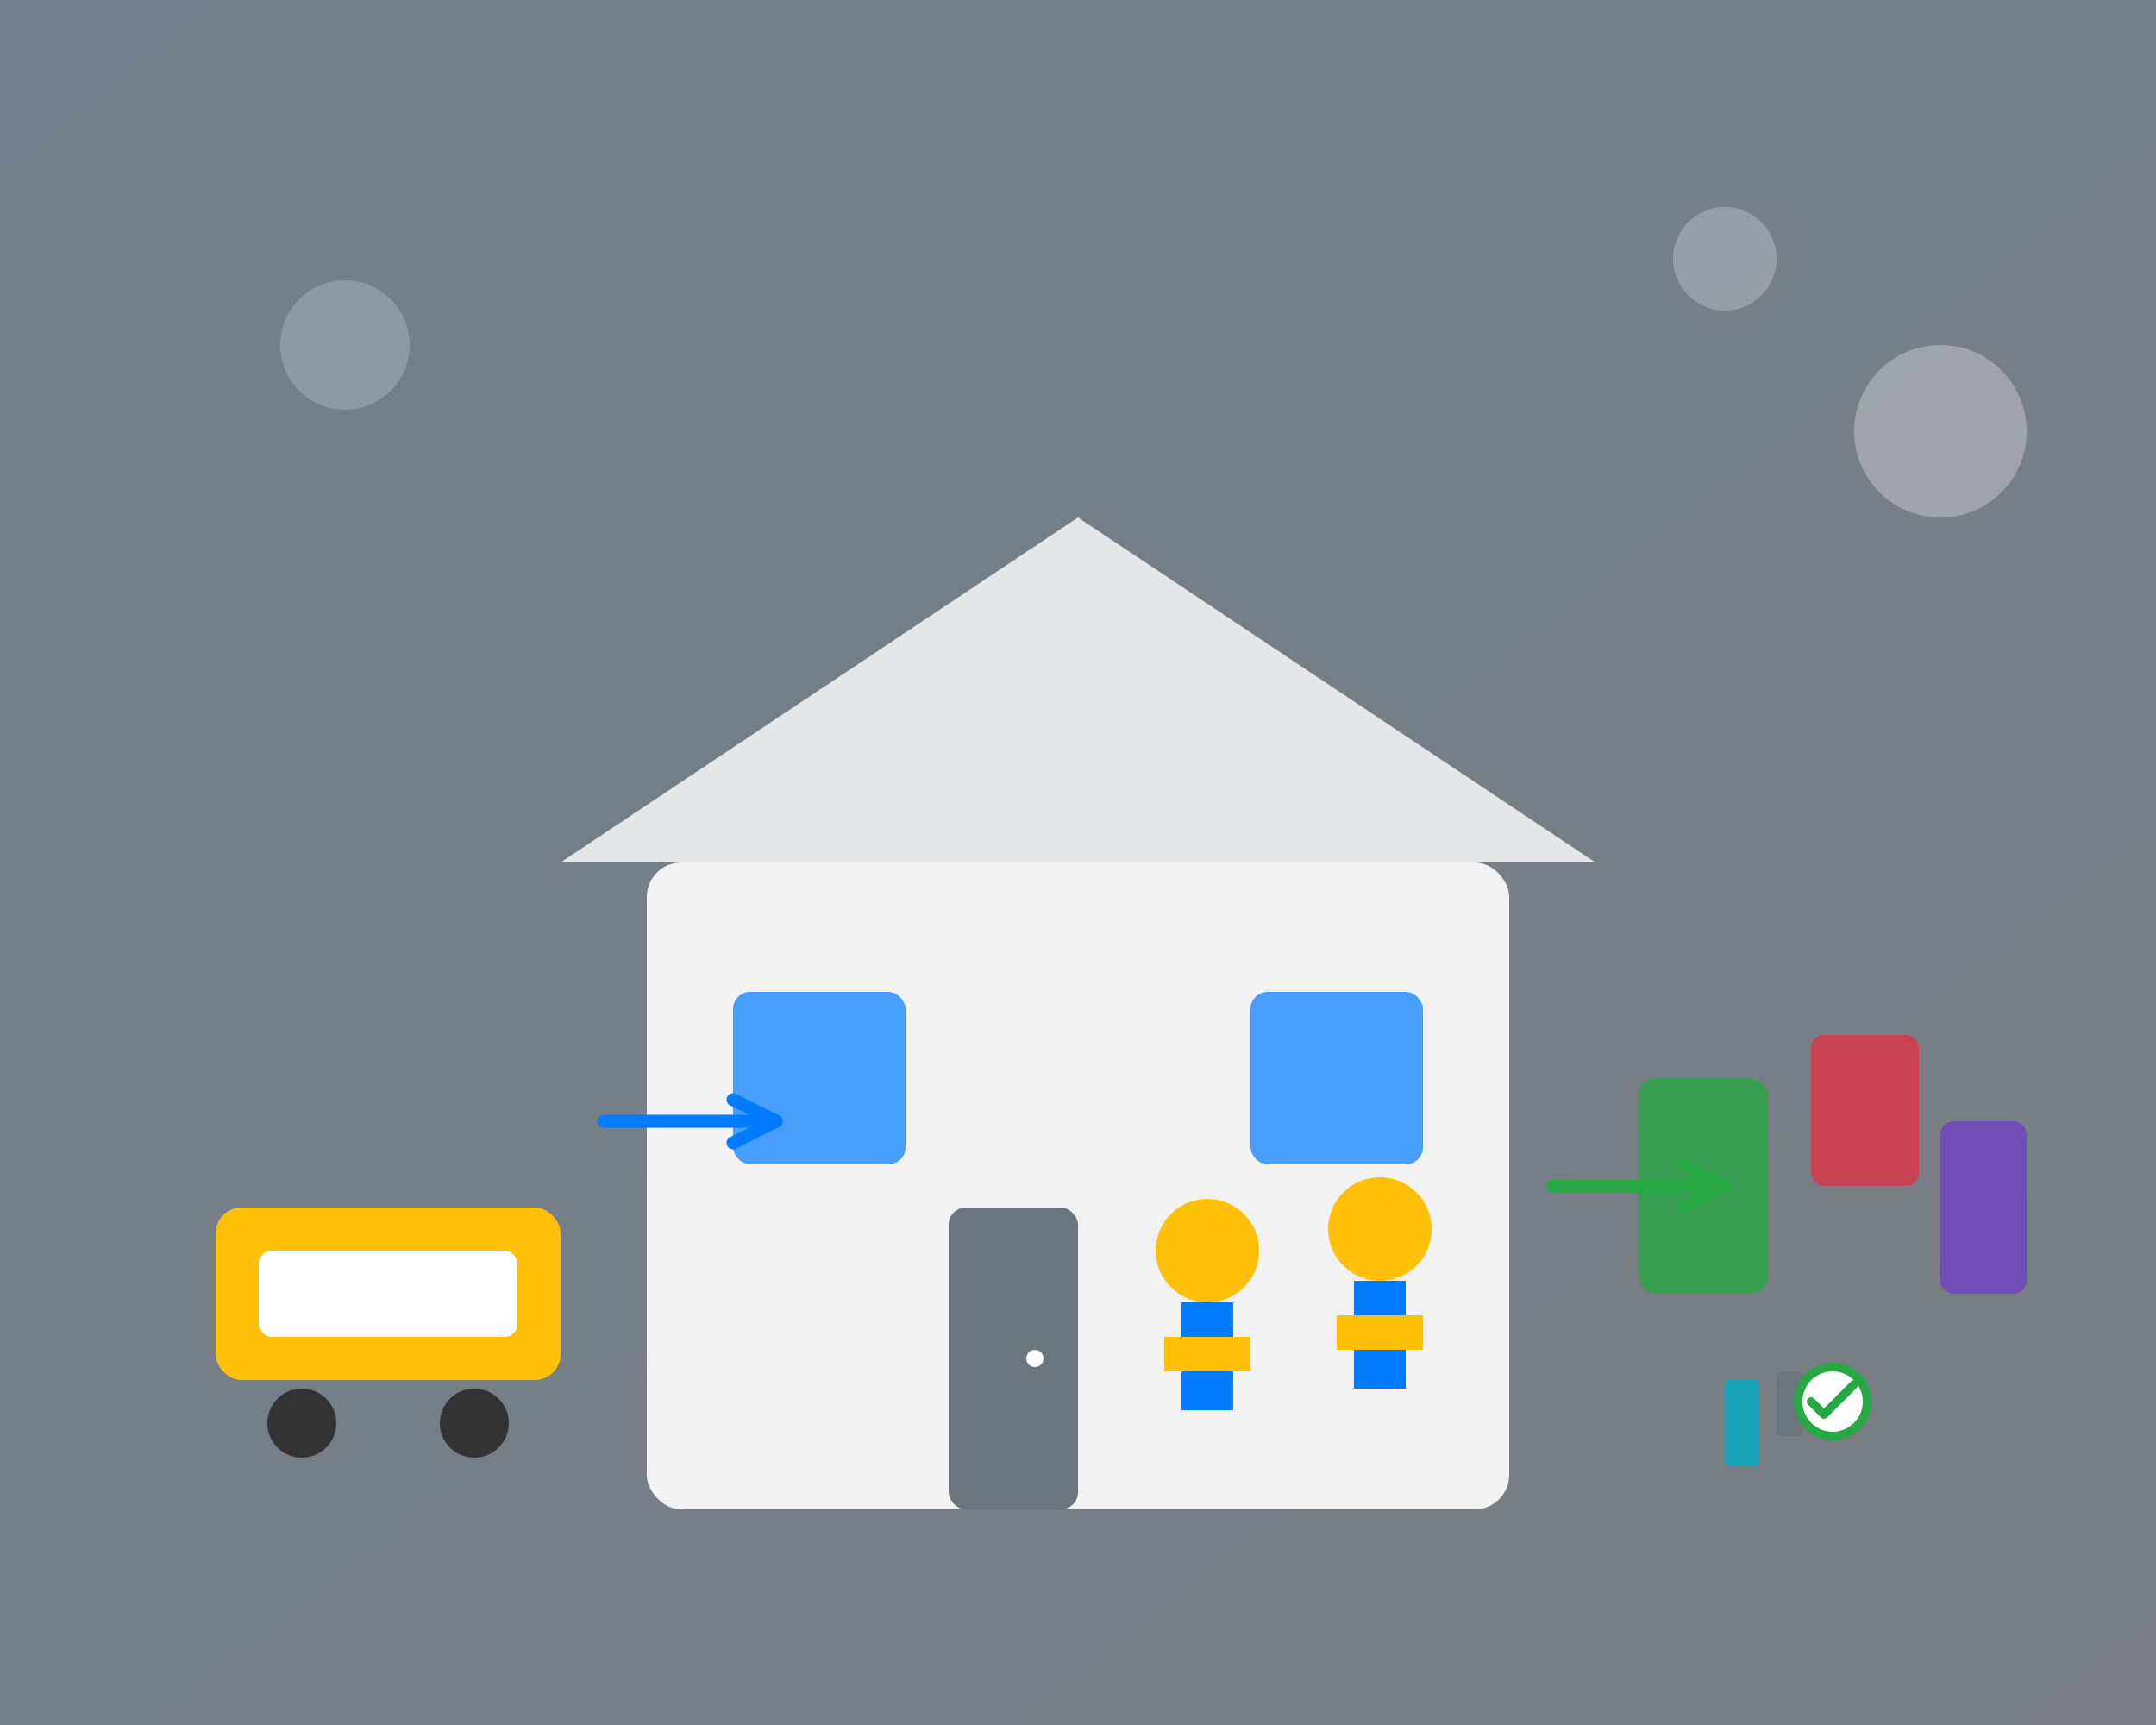 <svg width="500" height="400" viewBox="0 0 500 400" fill="none" xmlns="http://www.w3.org/2000/svg">
  <rect x="0" y="0" width="500" height="400" fill="#808080" stroke="none"/>
  <!-- Background -->
  <rect width="500" height="400" fill="url(#heroGradient)"/>
  
  <!-- House structure -->
  <rect x="150" y="200" width="200" height="150" rx="8" fill="white" opacity="0.9"/>
  <path d="M130 200L250 120L370 200H130Z" fill="white" opacity="0.8"/>
  
  <!-- Windows -->
  <rect x="170" y="230" width="40" height="40" rx="4" fill="#007bff" opacity="0.7"/>
  <rect x="290" y="230" width="40" height="40" rx="4" fill="#007bff" opacity="0.7"/>
  
  <!-- Door -->
  <rect x="220" y="280" width="30" height="70" rx="4" fill="#6c757d"/>
  <circle cx="240" cy="315" r="2" fill="white"/>
  
  <!-- Moving truck -->
  <rect x="50" y="280" width="80" height="40" rx="6" fill="#ffc107"/>
  <rect x="60" y="290" width="60" height="20" rx="3" fill="white"/>
  <circle cx="70" cy="330" r="8" fill="#333"/>
  <circle cx="110" cy="330" r="8" fill="#333"/>
  
  <!-- Furniture items being moved -->
  <rect x="380" y="250" width="30" height="50" rx="4" fill="#28a745" opacity="0.8"/>
  <rect x="420" y="240" width="25" height="35" rx="3" fill="#dc3545" opacity="0.8"/>
  <rect x="450" y="260" width="20" height="40" rx="3" fill="#6f42c1" opacity="0.8"/>
  
  <!-- Movement arrows -->
  <path d="M140 260L180 260" stroke="#007bff" stroke-width="3" stroke-linecap="round"/>
  <path d="M170 255L180 260L170 265" stroke="#007bff" stroke-width="3" stroke-linecap="round" stroke-linejoin="round"/>
  
  <path d="M360 275L400 275" stroke="#28a745" stroke-width="3" stroke-linecap="round"/>
  <path d="M390 270L400 275L390 280" stroke="#28a745" stroke-width="3" stroke-linecap="round" stroke-linejoin="round"/>
  
  <!-- Professional workers -->
  <circle cx="320" cy="285" r="12" fill="#ffc107"/>
  <rect x="314" y="297" width="12" height="25" fill="#007bff"/>
  <rect x="310" y="305" width="20" height="8" fill="#ffc107"/>
  
  <circle cx="280" cy="290" r="12" fill="#ffc107"/>
  <rect x="274" y="302" width="12" height="25" fill="#007bff"/>
  <rect x="270" y="310" width="20" height="8" fill="#ffc107"/>
  
  <!-- Cleaning supplies -->
  <rect x="400" y="320" width="8" height="20" rx="1" fill="#17a2b8"/>
  <rect x="412" y="318" width="6" height="15" rx="1" fill="#6c757d"/>
  <circle cx="425" cy="325" r="8" fill="white" stroke="#28a745" stroke-width="2"/>
  <path d="M420 325L423 328L430 321" stroke="#28a745" stroke-width="2" stroke-linecap="round" stroke-linejoin="round"/>
  
  <!-- Background elements -->
  <circle cx="450" cy="100" r="20" fill="white" opacity="0.3"/>
  <circle cx="80" cy="80" r="15" fill="white" opacity="0.2"/>
  <circle cx="400" cy="60" r="12" fill="white" opacity="0.25"/>
  
  <defs>
    <linearGradient id="heroGradient" x1="0%" y1="0%" x2="100%" y2="100%">
      <stop offset="0%" style="stop-color:#007bff;stop-opacity:0.1"/>
      <stop offset="100%" style="stop-color:#0056b3;stop-opacity:0.05"/>
    </linearGradient>
  </defs>
</svg>